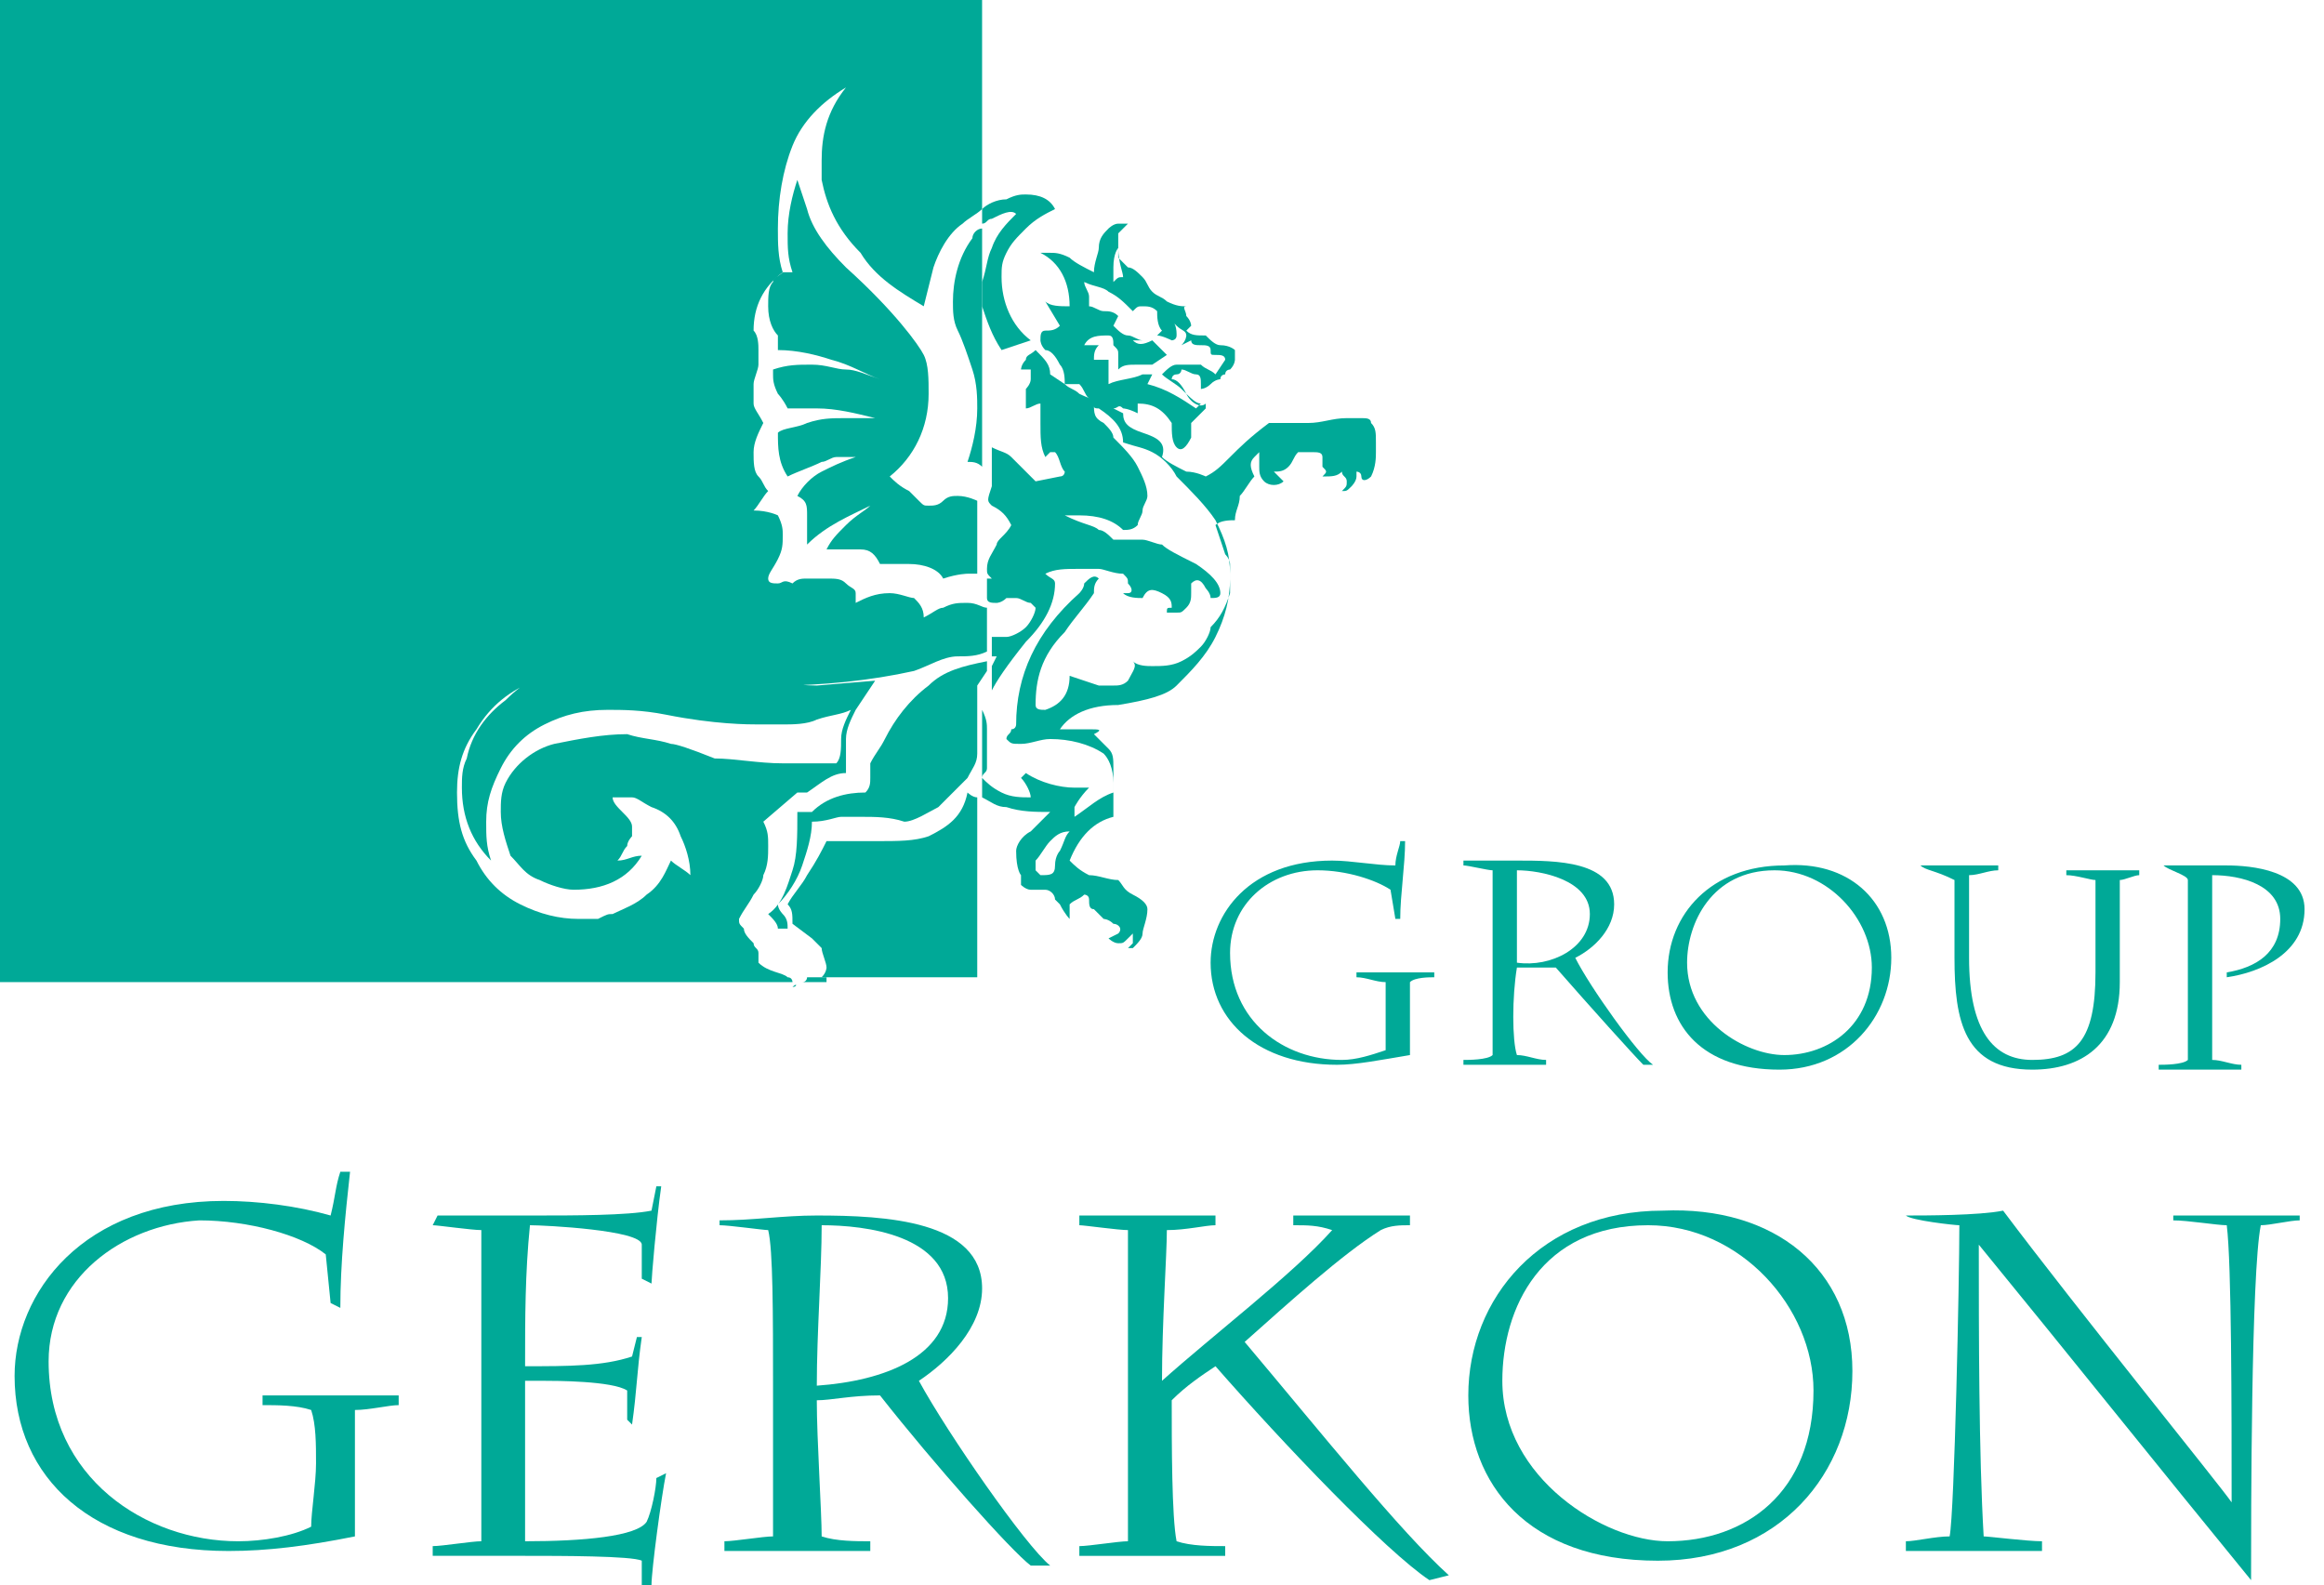 <?xml version="1.0" encoding="utf-8"?>
<!-- Generator: Adobe Illustrator 19.1.0, SVG Export Plug-In . SVG Version: 6.00 Build 0)  -->
<svg version="1.1" id="Layer_1" xmlns="http://www.w3.org/2000/svg" xmlns:xlink="http://www.w3.org/1999/xlink" x="0px" y="0px"
	 viewBox="-26 52.4 47.8 32.6" style="enable-background:new -26 52.4 47.8 32.6;" xml:space="preserve">
<style type="text/css">
	.st0{fill:#00A997;}
</style>
<path class="st0" d="M-5.6,56.9c0.2-0.1,0.4-0.2,0.5-0.1c-0.2,0.2-0.4,0.4-0.5,0.7c-0.1,0.2-0.1,0.4-0.2,0.7v0.5
	c0.1,0.3,0.2,0.6,0.4,0.9l0.6-0.2c-0.4-0.3-0.6-0.8-0.6-1.3c0-0.2,0-0.3,0.1-0.5s0.2-0.3,0.4-0.5c0.2-0.2,0.4-0.3,0.6-0.4
	c-0.1-0.2-0.3-0.3-0.6-0.3c-0.1,0-0.2,0-0.4,0.1c-0.2,0-0.4,0.1-0.5,0.2V57C-5.7,57-5.7,56.9-5.6,56.9"/>
<path class="st0" d="M-5.6,62.8c0.2,0.1,0.3,0.2,0.4,0.4c-0.1,0.2-0.3,0.3-0.3,0.4c-0.1,0.2-0.2,0.3-0.2,0.5c0,0.1,0,0.1,0.1,0.2
	c-0.1,0-0.1,0-0.1,0v0.4c0,0.1,0.1,0.1,0.2,0.1c0,0,0.1,0,0.2-0.1c0.1,0,0.2,0,0.2,0c0.1,0,0.2,0.1,0.3,0.1l0.1,0.1
	c0,0.1-0.1,0.3-0.2,0.4c-0.1,0.1-0.3,0.2-0.4,0.2s-0.2,0-0.3,0v0.4h0.1l-0.1,0.2v0.5c0.1-0.2,0.3-0.5,0.7-1c0.4-0.4,0.6-0.8,0.6-1.2
	c0-0.1-0.1-0.1-0.2-0.2c0.2-0.1,0.4-0.1,0.7-0.1c0.1,0,0.3,0,0.4,0s0.3,0.1,0.5,0.1c0.1,0.1,0.1,0.1,0.1,0.2c0.1,0.1,0.1,0.2,0,0.2
	h-0.1c0.1,0.1,0.3,0.1,0.4,0.1c0.1-0.2,0.2-0.2,0.4-0.1c0.2,0.1,0.2,0.2,0.2,0.3C-2,64.9-2,64.9-2,65c0,0,0.1,0,0.2,0s0.1,0,0.2-0.1
	s0.1-0.2,0.1-0.3s0-0.2,0-0.2c0.1-0.1,0.2-0.1,0.3,0.1c0,0,0.1,0.1,0.1,0.2c0.1,0,0.2,0,0.2-0.1c0-0.2-0.2-0.4-0.5-0.6
	c-0.4-0.2-0.6-0.3-0.7-0.4c-0.1,0-0.3-0.1-0.4-0.1s-0.3,0-0.4,0s-0.1,0-0.2,0c-0.1-0.1-0.2-0.2-0.3-0.2c-0.1-0.1-0.3-0.1-0.7-0.3
	c0.1,0,0.2,0,0.3,0c0.4,0,0.7,0.1,0.9,0.3c0.1,0,0.2,0,0.3-0.1c0-0.1,0.1-0.2,0.1-0.3c0-0.1,0.1-0.2,0.1-0.3c0-0.2-0.1-0.4-0.2-0.6
	c-0.1-0.2-0.3-0.4-0.5-0.6c0-0.1-0.1-0.2-0.2-0.3c-0.2-0.1-0.2-0.2-0.2-0.4c0-0.1-0.1-0.1-0.3-0.2c-0.1-0.1-0.2-0.1-0.3-0.2
	l-0.3-0.2c0-0.2-0.1-0.3-0.3-0.5c-0.1,0.1-0.2,0.1-0.2,0.2C-5,59.9-5,60-5,60c0.1,0,0.2,0,0.2,0s0,0.1,0,0.2c0,0.1-0.1,0.2-0.1,0.2
	s0,0.1,0,0.2v0.2c0.1,0,0.2-0.1,0.3-0.1c0,0.1,0,0.2,0,0.4c0,0.3,0,0.5,0.1,0.7c0,0,0,0,0.1-0.1h0.1c0.1,0.1,0.1,0.3,0.2,0.4
	c0,0,0,0.1-0.1,0.1l-0.5,0.1c-0.2-0.2-0.4-0.4-0.5-0.5c-0.1-0.1-0.2-0.1-0.4-0.2v0.8C-5.7,62.7-5.7,62.7-5.6,62.8"/>
<path class="st0" d="M-5.7,68.2c0-0.1,0-0.3,0-0.4c0-0.2,0-0.3,0-0.4s0-0.2-0.1-0.4v1.4C-5.8,68.3-5.7,68.3-5.7,68.2"/>
<path class="st0" d="M-9.1,72.6C-9.1,72.7-9.1,72.7-9.1,72.6C-9.1,72.7-9.1,72.7-9.1,72.6L-9.1,72.6L-9.1,72.6"/>
<path class="st0" d="M2.3,61.7c0,0,0-0.1,0-0.2c0-0.2,0-0.3-0.1-0.4C2.2,61,2.1,61,2,61s-0.2,0-0.3,0c-0.3,0-0.5,0.1-0.8,0.1H0.5
	c-0.1,0-0.2,0-0.4,0c-0.4,0.3-0.6,0.5-0.8,0.7C-0.9,62-1,62.1-1.2,62.2c0,0-0.2-0.1-0.4-0.1C-1.8,62-2,61.9-2.1,61.8
	c0.1-0.3-0.1-0.4-0.4-0.5c-0.3-0.1-0.4-0.2-0.4-0.4l-0.2-0.1c0.1,0,0.1-0.1,0.2,0c0,0,0.1,0,0.3,0.1v-0.2c0.3,0,0.5,0.1,0.7,0.4
	c0,0.2,0,0.4,0.1,0.5c0.1,0.1,0.2,0,0.3-0.2c0-0.1,0-0.2,0-0.3c0,0,0.1-0.1,0.3-0.3v-0.1c-0.1,0.1-0.3,0-0.4-0.2
	c-0.1-0.2-0.2-0.3-0.3-0.3c0,0,0-0.1,0.1-0.1S-1.7,60-1.7,60c0.1,0,0.2,0.1,0.3,0.1c0.1,0,0.1,0.1,0.1,0.2v0.1c0,0,0.1,0,0.2-0.1
	c0.1-0.1,0.2-0.1,0.2-0.1c0-0.1,0.1-0.1,0.1-0.1c0-0.1,0.1-0.1,0.1-0.1c0.1-0.1,0.1-0.2,0.1-0.2c0-0.1,0-0.2,0-0.2s-0.1-0.1-0.3-0.1
	c-0.1,0-0.2-0.1-0.3-0.2c-0.2,0-0.3,0-0.4-0.1l0.1-0.1c0,0,0-0.1-0.1-0.2c0-0.1-0.1-0.2,0-0.2c-0.1,0-0.2,0-0.4-0.1
	c-0.1-0.1-0.2-0.1-0.3-0.2c-0.1-0.1-0.1-0.2-0.2-0.3c-0.1-0.1-0.2-0.2-0.3-0.2c-0.1-0.1-0.1-0.1-0.2-0.2c0-0.1,0-0.2,0-0.3
	c0-0.1,0-0.2,0-0.2l0.2-0.2c-0.1,0-0.1,0-0.2,0s-0.2,0.1-0.2,0.1c-0.1,0.1-0.2,0.2-0.2,0.4c0,0.1-0.1,0.3-0.1,0.5
	c-0.2-0.1-0.4-0.2-0.5-0.3c-0.2-0.1-0.3-0.1-0.4-0.1s-0.2,0-0.2,0c0.4,0.2,0.6,0.6,0.6,1.1c-0.2,0-0.4,0-0.5-0.1l0.3,0.5
	c-0.1,0.1-0.2,0.1-0.3,0.1c-0.1,0-0.1,0.1-0.1,0.2c0,0,0,0.1,0.1,0.2c0.1,0,0.2,0.1,0.3,0.3c0.1,0.1,0.1,0.3,0.1,0.4
	c0.1,0,0.2,0,0.3,0c0.1,0.1,0.1,0.2,0.2,0.3c0.1,0.2,0.1,0.2,0.2,0.2c0.3,0.2,0.5,0.4,0.5,0.7c0.3,0.1,0.4,0.1,0.6,0.2
	c0.2,0.1,0.4,0.3,0.5,0.5c0.3,0.3,0.6,0.6,0.8,0.9c0.2,0.4,0.3,0.7,0.3,1.1c0,0.1,0,0.2,0,0.4c-0.1,0.3-0.2,0.5-0.4,0.7
	c0,0.1-0.1,0.3-0.2,0.4s-0.2,0.2-0.4,0.3c-0.2,0.1-0.4,0.1-0.6,0.1c-0.1,0-0.3,0-0.4-0.1c0.1,0.1,0,0.2-0.1,0.4
	c-0.1,0.1-0.2,0.1-0.3,0.1c-0.1,0-0.2,0-0.3,0L-4,66.3c0,0.4-0.2,0.6-0.5,0.7c-0.1,0-0.2,0-0.2-0.1c0-0.5,0.1-1,0.6-1.5
	c0.2-0.3,0.4-0.5,0.6-0.8c0-0.1,0-0.2,0.1-0.3c-0.1-0.1-0.2,0-0.3,0.1c0,0.1-0.1,0.2-0.1,0.2c-0.9,0.8-1.3,1.7-1.3,2.7
	c0,0,0,0.1-0.1,0.1c0,0.1-0.1,0.1-0.1,0.2c0.1,0.1,0.1,0.1,0.3,0.1c0.2,0,0.4-0.1,0.6-0.1c0.4,0,0.8,0.1,1.1,0.3
	c0.1,0.1,0.2,0.3,0.2,0.6c0,0.1,0,0.1,0,0.2c-0.3,0.1-0.5,0.3-0.8,0.5c0-0.1,0-0.2,0-0.2s0.1-0.2,0.3-0.4c-0.1,0-0.2,0-0.3,0
	c-0.3,0-0.7-0.1-1-0.3C-5,68.4-5,68.4-5,68.4c0.1,0.1,0.2,0.3,0.2,0.4c-0.2,0-0.4,0-0.6-0.1c-0.2-0.1-0.3-0.2-0.4-0.3v0.4
	c0.2,0.1,0.3,0.2,0.5,0.2c0.3,0.1,0.6,0.1,0.9,0.1c-0.2,0.2-0.3,0.3-0.4,0.4c-0.2,0.1-0.3,0.3-0.3,0.4c0,0.4,0.1,0.5,0.1,0.5
	c0,0.1,0,0.2,0,0.2s0.1,0.1,0.2,0.1h0.3c0.1,0,0.2,0.1,0.2,0.2l0.1,0.1c0.1,0.2,0.2,0.3,0.2,0.3v-0.1c0-0.1,0-0.1,0-0.2
	c0.1-0.1,0.2-0.1,0.3-0.2c0,0,0.1,0,0.1,0.1s0,0.2,0.1,0.2c0.1,0.1,0.1,0.1,0.2,0.2c0,0,0.1,0,0.2,0.1c0.1,0,0.2,0.1,0.1,0.2
	l-0.2,0.1c0,0,0.1,0.1,0.2,0.1s0.1,0,0.2-0.1l0.1-0.1v0.1v0.1l-0.1,0.1h0.1c0.1-0.1,0.2-0.2,0.2-0.3s0.1-0.3,0.1-0.5
	c0-0.1-0.1-0.2-0.3-0.3c-0.2-0.1-0.2-0.2-0.3-0.3c-0.2,0-0.4-0.1-0.6-0.1c-0.2-0.1-0.3-0.2-0.4-0.3c0.2-0.5,0.5-0.8,0.9-0.9
	c0-0.1,0-0.2,0-0.4c0-0.1,0-0.2,0-0.3s0-0.2,0-0.3c0-0.2,0-0.3-0.1-0.4s-0.2-0.2-0.3-0.3c0.2-0.1,0.1-0.1-0.1-0.1
	c-0.1,0-0.2,0-0.4,0h-0.2c0.2-0.3,0.6-0.5,1.2-0.5c0.6-0.1,1-0.2,1.2-0.4c0.3-0.3,0.6-0.6,0.8-1c0.2-0.4,0.3-0.8,0.3-1.2V64
	c0-0.1-0.1-0.2-0.1-0.2L-1,63.2c0.1-0.1,0.3-0.1,0.4-0.1c0-0.2,0.1-0.3,0.1-0.5c0.1-0.1,0.2-0.3,0.3-0.4c-0.1-0.2-0.1-0.3,0-0.4
	l0.1-0.1c0,0.1,0,0.2,0,0.3c0,0.1,0,0.2,0.1,0.3c0.1,0.1,0.3,0.1,0.4,0c-0.1-0.1-0.2-0.2-0.2-0.2c0.1,0,0.2,0,0.3-0.1
	c0.1-0.1,0.1-0.2,0.2-0.3c0.1,0,0.2,0,0.3,0c0.1,0,0.2,0,0.2,0.1c0,0,0,0.1,0,0.2c0.1,0.1,0.1,0.1,0,0.2c0.2,0,0.3,0,0.4-0.1l0,0
	c0,0.1,0.1,0.1,0.1,0.2c0,0.1,0,0.1-0.1,0.2c0.1,0,0.1,0,0.2-0.1c0,0,0.1-0.1,0.1-0.2v-0.1c0,0,0.1,0,0.1,0.1s0.1,0.1,0.2,0
	C2.3,62,2.3,61.8,2.3,61.7 M-3,57.5c0,0.3,0.1,0.5,0.1,0.6c-0.1,0-0.1,0-0.2,0.1c0-0.1,0-0.3,0-0.3C-3.1,57.6-3,57.5-3,57.5
	 M-3.2,59.8c-0.1,0-0.2,0-0.3,0c0-0.1,0-0.2,0.1-0.3h-0.3c0.1-0.2,0.3-0.2,0.5-0.2c0.1,0,0.1,0.1,0.1,0.2C-3,59.6-3,59.6-3,59.7
	c0,0.1,0,0.2,0,0.3c0.1-0.1,0.2-0.1,0.4-0.1c0.1,0,0.2,0,0.3,0l0.3-0.2l-0.3-0.3c-0.2,0.1-0.3,0.1-0.4,0c0.1,0,0.2,0,0.2,0
	c-0.1,0-0.2-0.1-0.3-0.1c-0.1,0-0.2-0.1-0.3-0.2l0.1-0.2c-0.1-0.1-0.2-0.1-0.3-0.1c-0.1,0-0.2-0.1-0.3-0.1c0,0,0-0.1,0-0.2
	c0-0.1-0.1-0.2-0.1-0.3c0.2,0.1,0.4,0.1,0.5,0.2c0.2,0.1,0.3,0.2,0.5,0.4c0.1-0.1,0.1-0.1,0.2-0.1s0.2,0,0.3,0.1
	c0,0.1,0,0.3,0.1,0.4l-0.1,0.1c0.1,0,0.3,0.1,0.3,0.1s0.1,0,0.1-0.1c0-0.1,0-0.3-0.2-0.4c0,0,0.1,0.1,0.2,0.2
	c0.1,0.1,0.2,0.1,0.2,0.2c0,0,0,0.1-0.1,0.2l0.2-0.1c0,0.1,0.1,0.1,0.2,0.1s0.2,0,0.2,0.1c0,0.1,0,0.1,0.1,0.1s0.2,0,0.2,0.1
	L-1,60.1C-1.1,60-1.2,60-1.3,59.9c-0.2,0-0.2,0-0.3,0c-0.1,0-0.2,0-0.2,0c-0.1,0-0.2,0.1-0.3,0.2c0.1,0.1,0.3,0.2,0.4,0.3
	c0.2,0.2,0.3,0.3,0.4,0.3l-0.1,0.1c-0.3-0.2-0.6-0.4-1-0.5l0.1-0.2c0,0-0.1,0-0.2,0c-0.2,0.1-0.5,0.1-0.7,0.2
	C-3.2,60.1-3.2,60-3.2,59.8 M-4.2,69.9c0,0-0.1,0.1-0.1,0.3c0,0.2-0.1,0.2-0.3,0.2l-0.1-0.1c0-0.1,0-0.1,0-0.2
	c0.1-0.1,0.2-0.3,0.3-0.4c0.1-0.1,0.2-0.2,0.4-0.2C-4.1,69.6-4.1,69.7-4.2,69.9"/>
<path class="st0" d="M-9.7,72.7C-9.6,72.7-9.6,72.6-9.7,72.7L-9.7,72.7C-9.7,72.6-9.7,72.6-9.7,72.7"/>
<path class="st0" d="M-6.9,66.5c-0.4,0.3-0.7,0.7-0.9,1.1c-0.1,0.2-0.2,0.3-0.3,0.5c0,0,0,0.1,0,0.3c0,0.1,0,0.2-0.1,0.3
	c-0.4,0-0.8,0.1-1.1,0.4h-0.3c0,0.5,0,0.9-0.1,1.2c-0.1,0.3-0.2,0.7-0.5,0.9c0.1,0.1,0.2,0.2,0.2,0.3c0.1,0,0.2,0,0.2,0
	c0-0.1,0-0.2-0.1-0.3c0,0-0.1-0.1-0.1-0.2c0.2-0.2,0.4-0.5,0.5-0.8c0.1-0.3,0.2-0.6,0.2-0.9c0.3,0,0.5-0.1,0.6-0.1s0.3,0,0.4,0
	c0.3,0,0.6,0,0.9,0.1c0.2,0,0.5-0.2,0.7-0.3c0.2-0.2,0.4-0.4,0.6-0.6c0.1-0.2,0.2-0.3,0.2-0.5s0-0.4,0-0.8v-0.3c0-0.1,0-0.2,0-0.3
	l0.2-0.3V66C-6.2,66.1-6.6,66.2-6.9,66.5"/>
<path class="st0" d="M-6.3,62.6c-0.1,0-0.2,0-0.3,0.1c-0.1,0.1-0.2,0.1-0.3,0.1c-0.1,0-0.1,0-0.2-0.1c0,0-0.1-0.1-0.2-0.2
	c-0.2-0.1-0.3-0.2-0.4-0.3c0.5-0.4,0.8-1,0.8-1.7c0-0.3,0-0.6-0.1-0.8s-0.6-0.9-1.6-1.8c-0.4-0.4-0.7-0.8-0.8-1.2l-0.2-0.6
	c-0.1,0.3-0.2,0.7-0.2,1.1c0,0.3,0,0.5,0.1,0.8c-0.1,0-0.2,0-0.2,0c-0.1,0.1-0.2,0.1-0.2,0.2c-0.1,0.1-0.1,0.3-0.1,0.5
	c0,0.3,0.1,0.5,0.2,0.6l0,0.3c0.4,0,0.8,0.1,1.1,0.2c0.4,0.1,0.7,0.3,1,0.4C-8.2,60.1-8.4,60-8.6,60s-0.4-0.1-0.7-0.1
	c-0.3,0-0.5,0-0.8,0.1v0.1c0,0.1,0,0.2,0.1,0.4c0,0,0.1,0.1,0.2,0.3c0.1,0,0.3,0,0.6,0c0.4,0,0.8,0.1,1.2,0.2c-0.1,0-0.2,0-0.3,0
	h-0.3c-0.3,0-0.5,0-0.8,0.1c-0.2,0.1-0.5,0.1-0.6,0.2c0,0.3,0,0.6,0.2,0.9c0.2-0.1,0.5-0.2,0.7-0.3c0.1,0,0.2-0.1,0.3-0.1
	c0.1,0,0.2,0,0.4,0c-0.3,0.1-0.5,0.2-0.7,0.3c-0.2,0.1-0.4,0.3-0.5,0.5c0.2,0.1,0.2,0.2,0.2,0.4v0.6c0.4-0.4,0.9-0.6,1.3-0.8
	c-0.1,0.1-0.3,0.2-0.5,0.4s-0.3,0.3-0.4,0.5c0.3,0,0.5,0,0.7,0S-8,63.8-7.9,64c0,0,0.1,0,0.2,0s0.2,0,0.4,0c0.3,0,0.6,0.1,0.7,0.3
	c0.3-0.1,0.5-0.1,0.5-0.1c0.1,0,0.1,0,0.2,0v-1.5C-5.9,62.7-6.1,62.6-6.3,62.6"/>
<path class="st0" d="M-5.8,67v-0.2C-5.8,66.8-5.8,66.8-5.8,67C-5.8,66.9-5.8,66.9-5.8,67"/>
<path class="st0" d="M-5.8,68.6v-0.2C-5.8,68.5-5.8,68.5-5.8,68.6L-5.8,68.6"/>
<path class="st0" d="M-6.9,69.6c-0.3,0.1-0.6,0.1-1.1,0.1c-0.1,0-0.3,0-0.4,0h-0.4l-0.2,0c-0.1,0.2-0.2,0.4-0.4,0.7
	c-0.1,0.2-0.3,0.4-0.4,0.6c0.1,0.1,0.1,0.2,0.1,0.4l0.4,0.3c0.1,0.1,0.1,0.1,0.2,0.2c0,0.1,0.1,0.3,0.1,0.4c0,0,0,0.1-0.1,0.2l0,0
	h3.2v-3.7c-0.1,0-0.2-0.1-0.2-0.1C-6.2,69.2-6.5,69.4-6.9,69.6"/>
<path class="st0" d="M-9.8,72.5c-0.1-0.1-0.4-0.1-0.6-0.3c0,0,0-0.1,0-0.2c0-0.1-0.1-0.1-0.1-0.2c-0.1-0.1-0.2-0.2-0.2-0.3
	c-0.1-0.1-0.1-0.1-0.1-0.2c0.1-0.2,0.2-0.3,0.3-0.5c0.1-0.1,0.2-0.3,0.2-0.4c0.1-0.2,0.1-0.4,0.1-0.6c0-0.2,0-0.3-0.1-0.5l0.7-0.6
	h0.2c0.3-0.2,0.5-0.4,0.8-0.4c0-0.2,0-0.4,0-0.7c0-0.2,0.1-0.4,0.2-0.6l0.4-0.6l-1.2,0.1c-0.4,0-1.2-0.1-2.6-0.3
	c-0.6-0.1-1.1-0.1-1.6-0.1c-0.3,0-0.6,0-1,0.1c-0.4,0-0.8,0.2-1.2,0.6c-0.4,0.3-0.7,0.7-0.8,1.2c-0.1,0.2-0.1,0.4-0.1,0.6
	c0,0.6,0.2,1.1,0.6,1.5c-0.1-0.3-0.1-0.5-0.1-0.8c0-0.4,0.1-0.7,0.3-1.1c0.2-0.4,0.5-0.7,0.9-0.9c0.4-0.2,0.8-0.3,1.3-0.3
	c0.3,0,0.7,0,1.2,0.1c1,0.2,1.7,0.2,1.9,0.2c0.1,0,0.3,0,0.5,0s0.5,0,0.7-0.1c0.3-0.1,0.5-0.1,0.7-0.2c-0.1,0.2-0.2,0.4-0.2,0.6
	c0,0.2,0,0.4-0.1,0.5c-0.2,0-0.6,0-1.1,0s-1-0.1-1.4-0.1c-0.5-0.2-0.8-0.3-0.9-0.3c-0.3-0.1-0.6-0.1-0.9-0.2c-0.5,0-1,0.1-1.5,0.2
	c-0.4,0.1-0.8,0.4-1,0.8c-0.1,0.2-0.1,0.4-0.1,0.6c0,0.3,0.1,0.6,0.2,0.9c0.2,0.2,0.3,0.4,0.6,0.5c0.2,0.1,0.5,0.2,0.7,0.2
	c0.6,0,1.1-0.2,1.4-0.7c-0.2,0-0.3,0.1-0.5,0.1c0.1-0.1,0.1-0.2,0.2-0.3c0-0.1,0.1-0.2,0.1-0.2s0-0.1,0-0.2s-0.1-0.2-0.2-0.3
	c-0.1-0.1-0.2-0.2-0.2-0.3c0.2,0,0.3,0,0.4,0c0.1,0,0.2,0.1,0.4,0.2c0.3,0.1,0.5,0.3,0.6,0.6c0.1,0.2,0.2,0.5,0.2,0.8
	c-0.1-0.1-0.3-0.2-0.4-0.3c-0.1,0.2-0.2,0.5-0.5,0.7c-0.2,0.2-0.5,0.3-0.7,0.4c-0.1,0-0.1,0-0.3,0.1h-0.4c-0.4,0-0.8-0.1-1.2-0.3
	c-0.4-0.2-0.7-0.5-0.9-0.9c-0.3-0.4-0.4-0.8-0.4-1.4c0-0.5,0.1-0.9,0.4-1.3c0.3-0.5,0.7-0.8,1.2-1c0.5-0.2,1-0.3,1.6-0.3
	c0.3,0,0.6,0,0.9,0.1c0.5,0.1,0.9,0.1,1.3,0.2c0.4,0,0.8,0.1,1.2,0.1c0.9,0,1.9-0.1,2.8-0.3c0.3-0.1,0.6-0.3,0.9-0.3
	c0.2,0,0.4,0,0.6-0.1v-0.9l0,0c-0.1,0-0.2-0.1-0.4-0.1c-0.2,0-0.3,0-0.5,0.1c-0.1,0-0.2,0.1-0.4,0.2c0-0.2-0.1-0.3-0.2-0.4
	c-0.1,0-0.3-0.1-0.5-0.1c-0.3,0-0.5,0.1-0.7,0.2c0-0.1,0-0.1,0-0.2c0-0.1-0.1-0.1-0.2-0.2s-0.2-0.1-0.4-0.1c-0.1,0-0.1,0-0.2,0
	s-0.2,0-0.2,0c-0.1,0-0.2,0-0.3,0.1c-0.2-0.1-0.2,0-0.3,0s-0.2,0-0.2-0.1c0-0.1,0.1-0.2,0.2-0.4c0.1-0.2,0.1-0.3,0.1-0.5
	c0-0.1,0-0.2-0.1-0.4c0,0-0.2-0.1-0.5-0.1c0.1-0.1,0.2-0.3,0.3-0.4c-0.1-0.1-0.1-0.2-0.2-0.3c-0.1-0.1-0.1-0.3-0.1-0.5
	s0.1-0.4,0.2-0.6c-0.1-0.2-0.2-0.3-0.2-0.4c0-0.1,0-0.2,0-0.4c0-0.1,0.1-0.3,0.1-0.4s0-0.2,0-0.3c0-0.1,0-0.3-0.1-0.4
	c0-0.5,0.2-0.9,0.6-1.2c-0.1-0.3-0.1-0.6-0.1-0.9c0-0.6,0.1-1.2,0.3-1.7c0.2-0.5,0.6-0.9,1.1-1.2c-0.4,0.5-0.5,1-0.5,1.5
	c0,0.1,0,0.2,0,0.4c0.1,0.5,0.3,1,0.8,1.5c0.3,0.5,0.8,0.8,1.3,1.1l0.2-0.8c0.1-0.3,0.3-0.7,0.6-0.9c0.1-0.1,0.3-0.2,0.4-0.3v-4.3
	H-26v20.2h16.3C-9.7,72.6-9.7,72.5-9.8,72.5"/>
<path class="st0" d="M-9.4,72.5c0,0,0,0.1-0.1,0.1l0,0H-9c0,0,0,0,0-0.1C-9.3,72.5-9.4,72.5-9.4,72.5"/>
<path class="st0" d="M-5.8,58.3c0-0.1,0-0.1,0-0.2v-1c-0.1,0-0.2,0.1-0.2,0.2c-0.3,0.4-0.4,0.9-0.4,1.3c0,0.2,0,0.4,0.1,0.6
	c0.1,0.2,0.2,0.5,0.3,0.8c0.1,0.3,0.1,0.6,0.1,0.8c0,0.4-0.1,0.8-0.2,1.1c0.1,0,0.2,0,0.3,0.1v-3.4l0,0C-5.8,58.5-5.8,58.4-5.8,58.3
	"/>
<path class="st0" d="M-5.8,58.6L-5.8,58.6V58c0,0.1,0,0.2,0,0.3C-5.8,58.4-5.8,58.5-5.8,58.6"/>
<path class="st0" d="M-18.8,76.5c-0.1,0.9-0.2,1.9-0.2,2.8l-0.2-0.1l-0.1-1c-0.5-0.4-1.6-0.7-2.6-0.7c-1.6,0.1-3.1,1.2-3.1,2.9
	c0,2.4,2,3.7,3.9,3.7c0.5,0,1.1-0.1,1.5-0.3c0-0.3,0.1-0.9,0.1-1.3c0-0.4,0-0.8-0.1-1.1c-0.3-0.1-0.7-0.1-1-0.1v-0.2
	c0.4,0,1.2,0,1.4,0c0.3,0,1,0,1.4,0v0.2c-0.2,0-0.6,0.1-0.9,0.1c0,0.3,0,0.9,0,1.2c0,0.5,0,1.1,0,1.4c-1,0.2-1.8,0.3-2.6,0.3
	c-2.8,0-4.4-1.5-4.4-3.6c0-1.7,1.4-3.6,4.3-3.6c0.7,0,1.5,0.1,2.2,0.3c0.1-0.4,0.1-0.6,0.2-0.9H-18.8z"/>
<path class="st0" d="M-17,77.4c0.5,0,1.5,0,2,0c0.8,0,1.9,0,2.4-0.1l0.1-0.5h0.1c-0.1,0.7-0.2,1.9-0.2,2l-0.2-0.1V78
	c0-0.3-2-0.4-2.3-0.4c-0.1,1-0.1,1.9-0.1,2.9c0.9,0,1.6,0,2.2-0.2l0.1-0.4h0.1c-0.1,0.7-0.1,1.1-0.2,1.8l-0.1-0.1c0-0.1,0-0.5,0-0.6
	c-0.3-0.2-1.5-0.2-1.7-0.2h-0.4c0,0.9,0,2.9,0,3.3c1.2,0,2.3-0.1,2.5-0.4c0.1-0.2,0.2-0.7,0.2-0.9l0.2-0.1c-0.1,0.5-0.3,2-0.3,2.3
	h-0.2c0-0.1,0-0.4,0-0.5c-0.2-0.1-1.7-0.1-2.4-0.1c-0.4,0-1.6,0-1.9,0v-0.2c0.2,0,0.8-0.1,1-0.1c0-0.5,0-2.2,0-3.2
	c0-1.1,0-2.9,0-3.2c-0.2,0-0.9-0.1-1-0.1L-17,77.4z"/>
<path class="st0" d="M-9.1,84c0.3,0.1,0.7,0.1,1,0.1v0.2c-0.4,0-1.2,0-1.4,0c-0.3,0-1.2,0-1.6,0v-0.2c0.2,0,0.8-0.1,1-0.1
	c0-0.3,0-1.8,0-3c0-1.6,0-2.9-0.1-3.3c-0.1,0-0.8-0.1-1-0.1v-0.1c0.7,0,1.3-0.1,2-0.1c1.4,0,3.4,0.1,3.4,1.5c0,0.8-0.7,1.5-1.3,1.9
	c0.6,1.1,2.2,3.4,2.7,3.8h-0.4c-0.4-0.3-2-2.1-3.1-3.5c-0.6,0-1,0.1-1.3,0.1C-9.2,82-9.1,83.5-9.1,84 M-6.5,79.1
	c0-1.3-1.7-1.5-2.6-1.5c0,0.9-0.1,2.2-0.1,3.3C-7.8,80.8-6.5,80.3-6.5,79.1"/>
<path class="st0" d="M-2.4,77.4c0.2,0,1.1,0,1.4,0v0.2c-0.2,0-0.6,0.1-1,0.1c0,0.5-0.1,1.9-0.1,3.1c1-0.9,2.7-2.2,3.5-3.1
	c-0.3-0.1-0.5-0.1-0.8-0.1v-0.2c0.4,0,1.1,0,1.3,0c0.4,0,0.8,0,1.1,0v0.2c-0.2,0-0.4,0-0.6,0.1c-0.8,0.5-1.9,1.5-2.8,2.3
	c1.6,1.9,3.2,3.9,4.2,4.8l-0.4,0.1c-0.9-0.6-3-2.8-4.4-4.4c-0.3,0.2-0.6,0.4-0.9,0.7c0,0.9,0,2.4,0.1,2.9c0.3,0.1,0.7,0.1,1,0.1v0.2
	c-0.4,0-1.2,0-1.4,0c-0.3,0-1.2,0-1.6,0v-0.2c0.2,0,0.8-0.1,1-0.1c0-0.5,0-2.2,0-3.2c0-1.1,0-2.9,0-3.2c-0.2,0-0.9-0.1-1-0.1v-0.2
	C-3.5,77.4-2.7,77.4-2.4,77.4"/>
<path class="st0" d="M12.1,80.6c0,2.1-1.5,3.9-4,3.9c-2.7,0-3.9-1.6-3.9-3.4c0-2,1.5-3.8,4-3.8C10.5,77.2,12.1,78.5,12.1,80.6
	 M4.9,80.8c0,2,2.1,3.3,3.4,3.3c1.6,0,3-1,3-3.1c0-1.7-1.5-3.4-3.4-3.4C5.7,77.6,4.9,79.3,4.9,80.8"/>
<path class="st0" d="M13.2,77.4c0.4,0,1.5,0,2-0.1c1.5,2,4.5,5.7,4.7,6l0,0c0-1.9,0-4.9-0.1-5.7c-0.2,0-0.8-0.1-1.1-0.1v-0.1
	c0.5,0,1.1,0,1.4,0c0.3,0,0.9,0,1.2,0v0.1c-0.2,0-0.6,0.1-0.8,0.1c-0.2,1-0.2,6-0.2,7.3c-1.8-2.2-3.8-4.7-5.6-6.9c0,1.8,0,4.3,0.1,6
	c0.1,0,0.9,0.1,1.2,0.1v0.2c-0.3,0-1,0-1.5,0c-0.4,0-0.9,0-1.3,0v-0.2c0.2,0,0.6-0.1,0.9-0.1c0.1-0.5,0.2-5.3,0.2-6.4
	C14.2,77.6,13.3,77.5,13.2,77.4L13.2,77.4z"/>
<path class="st0" d="M2.9,69.7c0,0.5-0.1,1.1-0.1,1.6H2.7l-0.1-0.6c-0.3-0.2-0.9-0.4-1.5-0.4c-1,0-1.8,0.7-1.8,1.7
	c0,1.4,1.1,2.2,2.3,2.2c0.3,0,0.6-0.1,0.9-0.2c0-0.1,0-0.5,0-0.8c0-0.3,0-0.5,0-0.6c-0.2,0-0.4-0.1-0.6-0.1v-0.1c0.2,0,0.7,0,0.8,0
	c0.2,0,0.6,0,0.8,0v0.1c-0.1,0-0.4,0-0.5,0.1c0,0.1,0,0.5,0,0.7c0,0.3,0,0.6,0,0.8c-0.6,0.1-1.1,0.2-1.5,0.2c-1.6,0-2.6-0.9-2.6-2.1
	c0-1,0.8-2.1,2.5-2.1c0.4,0,0.9,0.1,1.3,0.1c0-0.2,0.1-0.4,0.1-0.5L2.9,69.7z"/>
<path class="st0" d="M5.2,74.1c0.2,0,0.4,0.1,0.6,0.1v0.1c-0.2,0-0.7,0-0.8,0c-0.2,0-0.7,0-0.9,0v-0.1c0.1,0,0.5,0,0.6-0.1
	c0-0.2,0-1.1,0-1.8c0-0.9,0-1.7,0-2c-0.1,0-0.5-0.1-0.6-0.1v-0.1c0.4,0,0.7,0,1.1,0c0.8,0,2,0,2,0.9c0,0.5-0.4,0.9-0.8,1.1
	c0.3,0.6,1.3,2,1.6,2.2H7.8c-0.2-0.2-1.1-1.2-1.8-2c-0.3,0-0.6,0-0.8,0C5.1,72.9,5.1,73.8,5.2,74.1 M6.7,71.2c0-0.7-1-0.9-1.5-0.9
	c0,0.5,0,1.3,0,1.9C5.9,72.3,6.7,71.9,6.7,71.2"/>
<path class="st0" d="M12.9,72.1c0,1.2-0.9,2.3-2.3,2.3c-1.6,0-2.3-0.9-2.3-2c0-1.2,0.9-2.2,2.4-2.2C12,70.1,12.9,70.9,12.9,72.1
	 M8.7,72.2c0,1.2,1.2,1.9,2,1.9c0.9,0,1.8-0.6,1.8-1.8c0-1-0.9-2-2-2C9.2,70.3,8.7,71.4,8.7,72.2"/>
<path class="st0" d="M13.5,70.2c0.2,0,0.6,0,0.7,0c0.2,0,0.6,0,0.9,0v0.1c-0.2,0-0.4,0.1-0.6,0.1c0,0.3,0,1.1,0,1.7
	c0,1.5,0.5,2.1,1.3,2.1c0.9,0,1.3-0.4,1.3-1.8V72c0-0.5,0-1.3,0-1.5c-0.1,0-0.4-0.1-0.6-0.1v-0.1c0.2,0,0.6,0,0.8,0
	c0.1,0,0.4,0,0.7,0v0.1c-0.1,0-0.3,0.1-0.4,0.1c0,0.1,0,1,0,1.4v0.7c0,1.3-0.8,1.8-1.8,1.8c-1.4,0-1.6-1-1.6-2.3c0-0.7,0-1.5,0-1.6
	C13.8,70.3,13.6,70.3,13.5,70.2L13.5,70.2z"/>
<path class="st0" d="M18.5,70.2h1.3c0.5,0,1.6,0.1,1.6,0.9c0,0.9-0.9,1.3-1.6,1.4v-0.1c0.6-0.1,1.1-0.4,1.1-1.1
	c0-0.7-0.8-0.9-1.4-0.9c0,0.3,0,1.2,0,1.7c0,0.4,0,1.8,0,2.1c0.2,0,0.4,0.1,0.6,0.1v0.1c-0.2,0-0.7,0-0.8,0c-0.2,0-0.7,0-0.9,0v-0.1
	c0.1,0,0.5,0,0.6-0.1c0-0.3,0-1.3,0-1.9c0-0.6,0-1.7,0-1.8C19,70.4,18.6,70.3,18.5,70.2L18.5,70.2z"/>
</svg>
